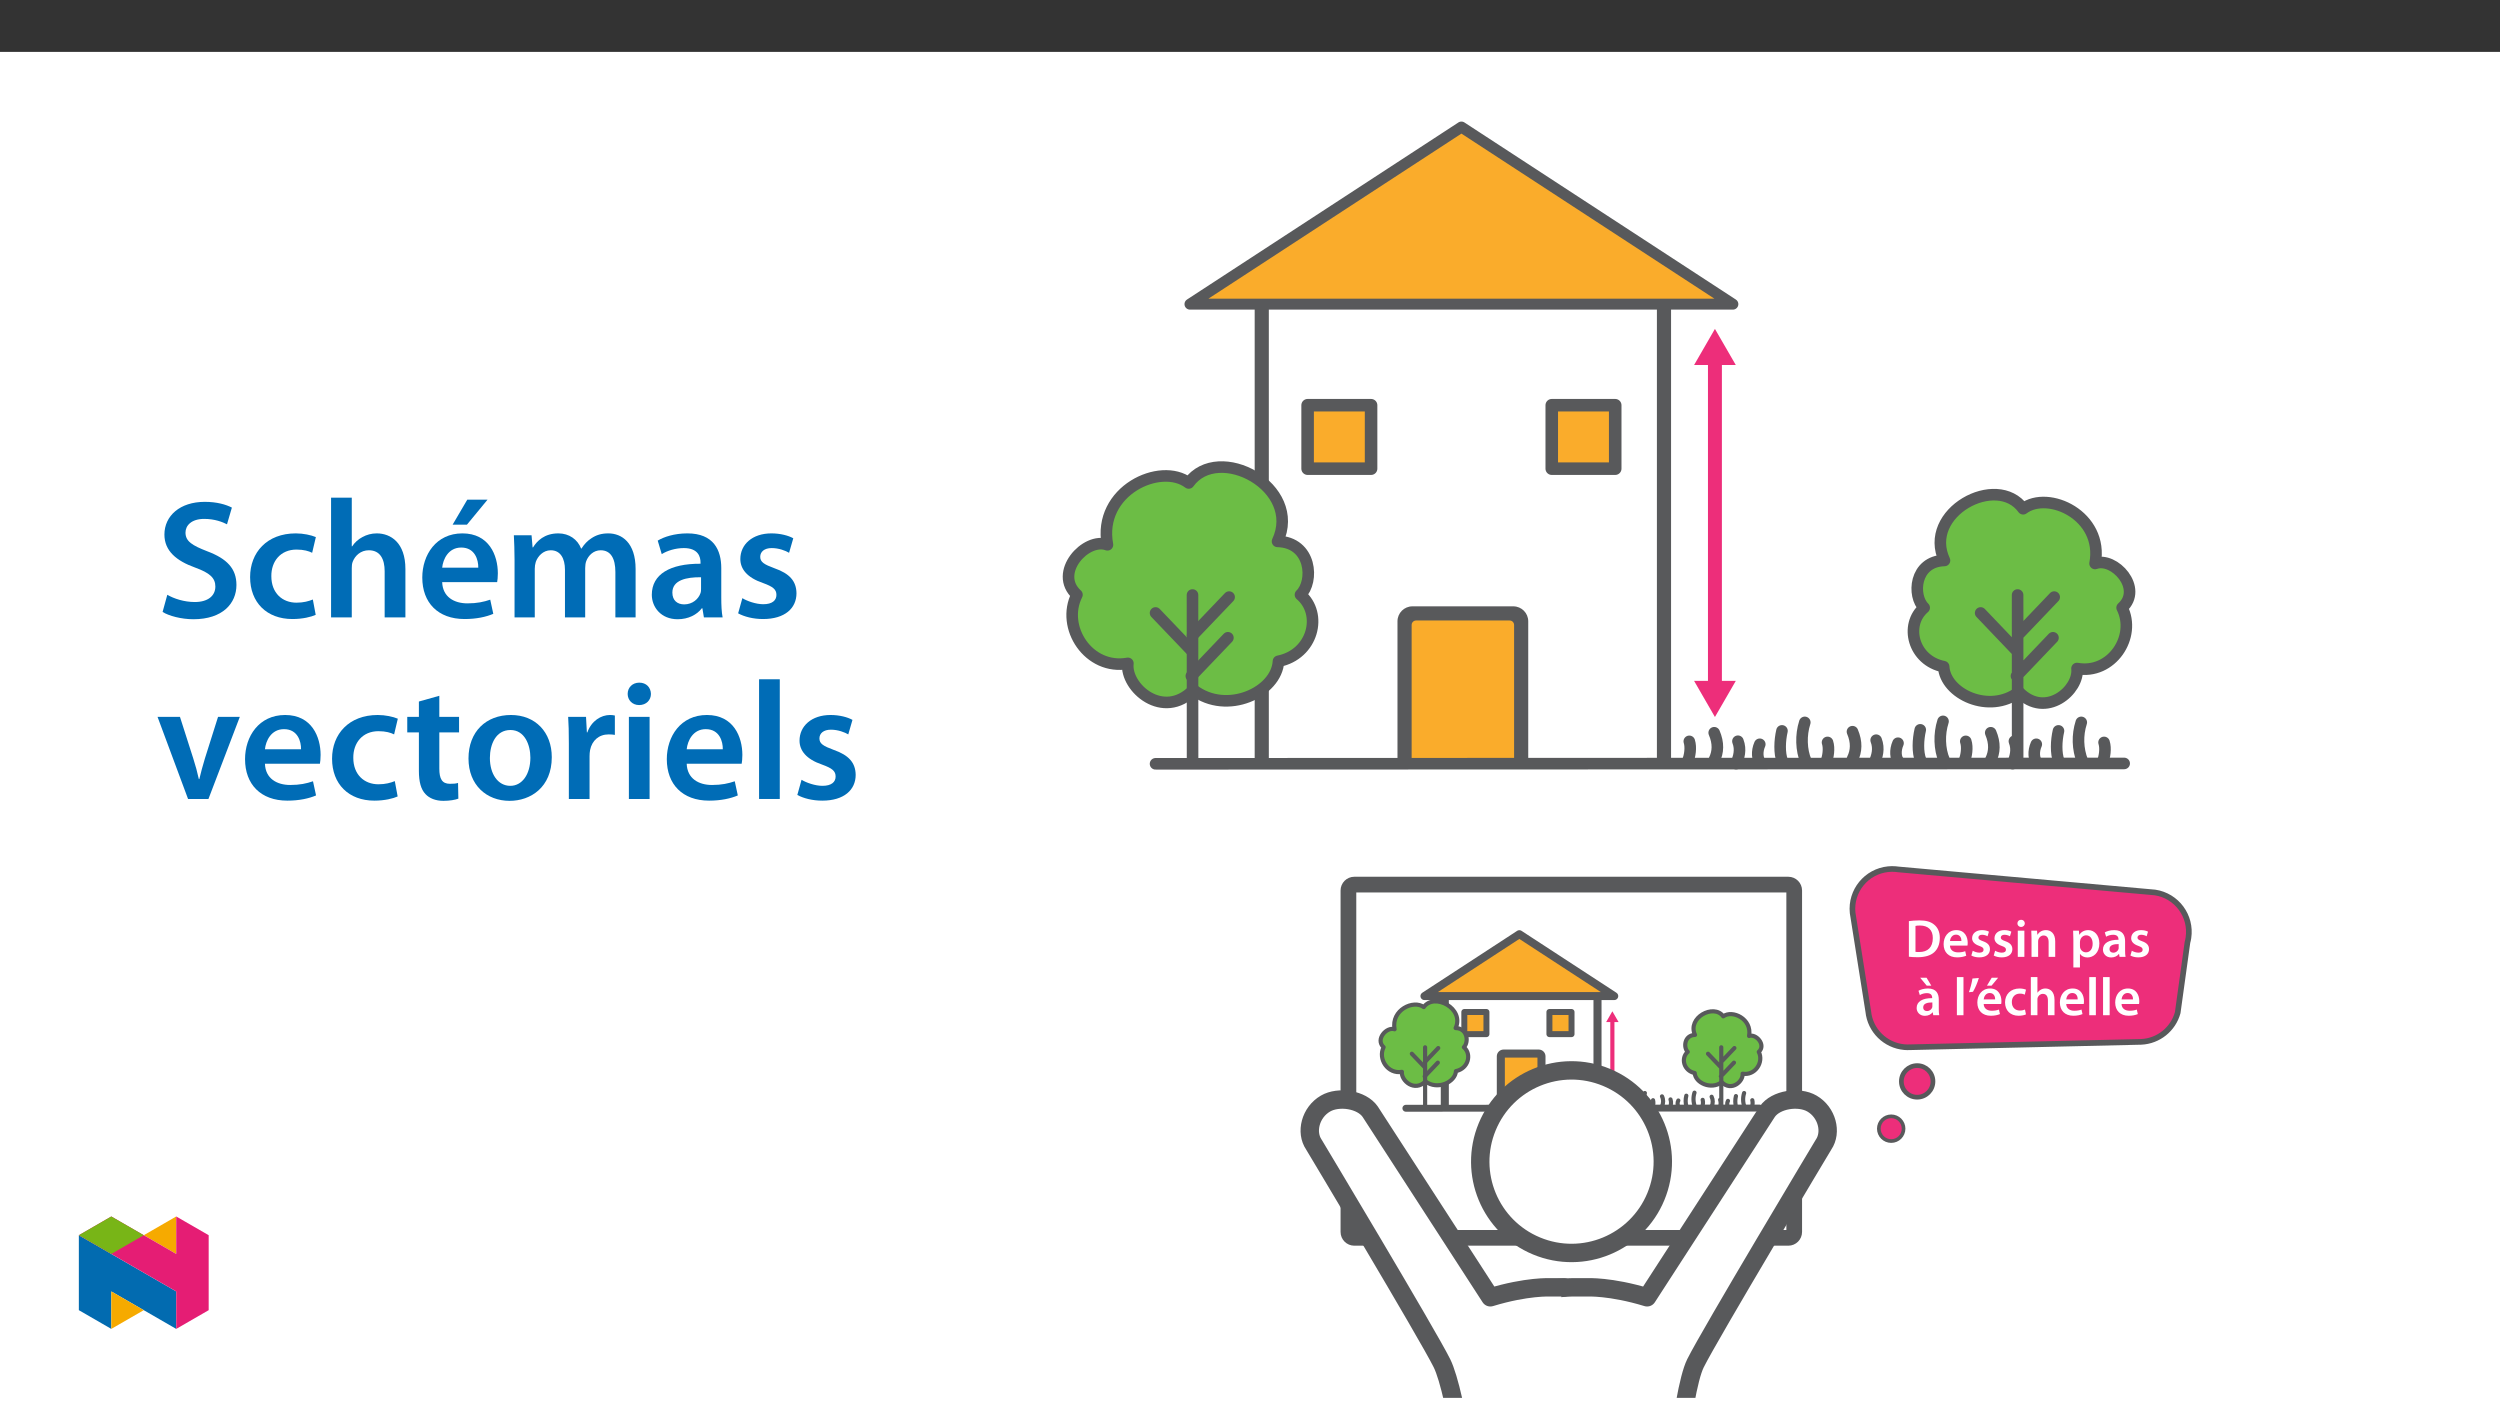 ﻿<?xml version="1.0" encoding="utf-8"?>
<svg xmlns="http://www.w3.org/2000/svg" xmlns:xlink="http://www.w3.org/1999/xlink" viewBox="0 0 960 540" version="1.1">
  <rect x="0" y="0" width="960" height="540" fill="#333333" stroke="none"/>
  <defs>
    <g>
      <symbol overflow="visible" id="glyph0-0">
        <path style="stroke:none;" d="M 0 0 L 10.312 0 L 10.312 -14.438 L 0 -14.438 Z M 5.156 -8.141 L 1.656 -13.406 L 8.641 -13.406 Z M 5.781 -7.219 L 9.281 -12.484 L 9.281 -1.953 Z M 1.656 -1.031 L 5.156 -6.297 L 8.641 -1.031 Z M 1.031 -12.484 L 4.516 -7.219 L 1.031 -1.953 Z M 1.031 -12.484 " />
      </symbol>
      <symbol overflow="visible" id="glyph0-1">
        <path style="stroke:none;" d="M 1.469 -0.047 C 2.312 0.062 3.422 0.141 4.891 0.141 C 7.594 0.141 9.797 -0.5 11.172 -1.75 C 12.5 -2.953 13.344 -4.781 13.344 -7.281 C 13.344 -9.625 12.516 -11.297 11.156 -12.391 C 9.875 -13.469 8.109 -14 5.5 -14 C 4 -14 2.594 -13.875 1.469 -13.719 Z M 4 -11.875 C 4.375 -11.969 4.922 -12.031 5.734 -12.031 C 8.906 -12.031 10.688 -10.25 10.656 -7.203 C 10.656 -3.672 8.703 -1.828 5.406 -1.859 C 4.891 -1.859 4.359 -1.859 4 -1.922 Z M 4 -11.875 " />
      </symbol>
      <symbol overflow="visible" id="glyph0-2">
        <path style="stroke:none;" d="M 9.875 -4.312 C 9.922 -4.531 9.969 -4.906 9.969 -5.391 C 9.969 -7.594 8.891 -10.266 5.625 -10.266 C 2.406 -10.266 0.719 -7.656 0.719 -4.875 C 0.719 -1.797 2.641 0.203 5.906 0.203 C 7.344 0.203 8.531 -0.062 9.406 -0.438 L 9.016 -2.172 C 8.25 -1.891 7.422 -1.719 6.25 -1.719 C 4.625 -1.719 3.219 -2.5 3.156 -4.312 Z M 3.156 -6.078 C 3.266 -7.109 3.922 -8.531 5.484 -8.531 C 7.172 -8.531 7.594 -7.016 7.562 -6.078 Z M 3.156 -6.078 " />
      </symbol>
      <symbol overflow="visible" id="glyph0-3">
        <path style="stroke:none;" d="M 0.75 -0.5 C 1.484 -0.078 2.578 0.203 3.797 0.203 C 6.453 0.203 7.875 -1.109 7.875 -2.953 C 7.859 -4.438 7.031 -5.359 5.203 -6 C 3.922 -6.469 3.438 -6.766 3.438 -7.406 C 3.438 -8.016 3.938 -8.484 4.844 -8.484 C 5.734 -8.484 6.562 -8.141 6.953 -7.906 L 7.484 -9.672 C 6.891 -10 5.922 -10.266 4.812 -10.266 C 2.469 -10.266 1.016 -8.906 1.016 -7.141 C 1.016 -5.938 1.812 -4.875 3.781 -4.203 C 5.016 -3.75 5.422 -3.422 5.422 -2.75 C 5.422 -2.078 4.922 -1.609 3.812 -1.609 C 2.906 -1.609 1.812 -2 1.266 -2.344 L 0.719 -0.5 Z M 0.75 -0.5 " />
      </symbol>
      <symbol overflow="visible" id="glyph0-4">
        <path style="stroke:none;" d="M 3.891 0 L 3.891 -10.047 L 1.359 -10.047 L 1.359 0 Z M 2.641 -14.234 C 1.797 -14.234 1.219 -13.641 1.219 -12.844 C 1.219 -12.109 1.781 -11.484 2.625 -11.484 C 3.5 -11.484 4.062 -12.109 4.062 -12.844 C 4.047 -13.641 3.5 -14.234 2.641 -14.234 Z M 2.641 -14.234 " />
      </symbol>
      <symbol overflow="visible" id="glyph0-5">
        <path style="stroke:none;" d="M 1.359 0 L 3.891 0 L 3.891 -5.922 C 3.891 -6.203 3.938 -6.516 4.016 -6.719 C 4.297 -7.484 4.984 -8.203 6 -8.203 C 7.391 -8.203 7.922 -7.109 7.922 -5.672 L 7.922 0 L 10.453 0 L 10.453 -5.953 C 10.453 -9.141 8.641 -10.266 6.891 -10.266 C 5.219 -10.266 4.125 -9.328 3.672 -8.531 L 3.594 -8.531 L 3.469 -10.047 L 1.266 -10.047 C 1.312 -9.172 1.359 -8.203 1.359 -7.047 Z M 1.359 0 " />
      </symbol>
      <symbol overflow="visible" id="glyph0-6">
        <path style="stroke:none;" d="M 1.359 4.078 L 3.891 4.078 L 3.891 -1.109 L 3.938 -1.109 C 4.453 -0.312 5.5 0.234 6.766 0.234 C 9.047 0.234 11.344 -1.531 11.344 -5.156 C 11.344 -8.297 9.422 -10.266 7.109 -10.266 C 5.594 -10.266 4.406 -9.625 3.672 -8.5 L 3.609 -8.5 L 3.484 -10.047 L 1.266 -10.047 C 1.312 -9.094 1.359 -8.016 1.359 -6.703 Z M 3.891 -5.75 C 3.891 -5.953 3.938 -6.188 3.984 -6.391 C 4.25 -7.5 5.219 -8.266 6.266 -8.266 C 7.906 -8.266 8.766 -6.828 8.766 -5.047 C 8.766 -3.078 7.812 -1.734 6.203 -1.734 C 5.109 -1.734 4.234 -2.469 3.953 -3.5 C 3.922 -3.734 3.891 -3.953 3.891 -4.203 Z M 3.891 -5.75 " />
      </symbol>
      <symbol overflow="visible" id="glyph0-7">
        <path style="stroke:none;" d="M 9.156 -6.016 C 9.156 -8.234 8.234 -10.266 5.016 -10.266 C 3.422 -10.266 2.125 -9.844 1.359 -9.391 L 1.875 -7.734 C 2.562 -8.172 3.594 -8.484 4.578 -8.484 C 6.359 -8.484 6.625 -7.391 6.625 -6.719 L 6.625 -6.562 C 2.906 -6.578 0.656 -5.281 0.656 -2.766 C 0.656 -1.234 1.797 0.234 3.812 0.234 C 5.141 0.234 6.188 -0.328 6.766 -1.109 L 6.844 -1.109 L 7.031 0 L 9.328 0 C 9.203 -0.625 9.156 -1.5 9.156 -2.406 Z M 6.688 -3.531 C 6.688 -3.344 6.688 -3.156 6.625 -2.969 C 6.375 -2.25 5.656 -1.594 4.625 -1.594 C 3.812 -1.594 3.172 -2.047 3.172 -3.031 C 3.172 -4.562 4.891 -4.922 6.688 -4.906 Z M 6.688 -3.531 " />
      </symbol>
      <symbol overflow="visible" id="glyph0-8">
        <path style="stroke:none;" d="M 9.156 -6.016 C 9.156 -8.234 8.234 -10.266 5.016 -10.266 C 3.422 -10.266 2.125 -9.844 1.359 -9.391 L 1.875 -7.734 C 2.562 -8.172 3.594 -8.484 4.578 -8.484 C 6.359 -8.484 6.625 -7.391 6.625 -6.719 L 6.625 -6.562 C 2.906 -6.578 0.656 -5.281 0.656 -2.766 C 0.656 -1.234 1.797 0.234 3.812 0.234 C 5.141 0.234 6.188 -0.328 6.766 -1.109 L 6.844 -1.109 L 7.031 0 L 9.328 0 C 9.203 -0.625 9.156 -1.5 9.156 -2.406 Z M 6.688 -3.531 C 6.688 -3.344 6.688 -3.156 6.625 -2.969 C 6.375 -2.25 5.656 -1.594 4.625 -1.594 C 3.812 -1.594 3.172 -2.047 3.172 -3.031 C 3.172 -4.562 4.891 -4.922 6.688 -4.906 Z M 2.016 -14.391 L 4.531 -11.344 L 6.297 -11.344 L 4.469 -14.391 L 2 -14.391 Z M 2.016 -14.391 " />
      </symbol>
      <symbol overflow="visible" id="glyph0-9">
        <path style="stroke:none;" d="M 1.359 0 L 3.891 0 L 3.891 -14.641 L 1.359 -14.641 Z M 1.359 0 " />
      </symbol>
      <symbol overflow="visible" id="glyph0-10">
        <path style="stroke:none;" d="M 1.938 -14.094 C 1.688 -12.422 1.141 -10.375 0.578 -8.828 L 2.141 -9 C 2.922 -10.297 3.844 -12.391 4.391 -14.297 Z M 1.938 -14.094 " />
      </symbol>
      <symbol overflow="visible" id="glyph0-11">
        <path style="stroke:none;" d="M 9.875 -4.312 C 9.922 -4.531 9.969 -4.906 9.969 -5.391 C 9.969 -7.594 8.891 -10.266 5.625 -10.266 C 2.406 -10.266 0.719 -7.656 0.719 -4.875 C 0.719 -1.797 2.641 0.203 5.906 0.203 C 7.344 0.203 8.531 -0.062 9.406 -0.438 L 9.016 -2.172 C 8.25 -1.891 7.422 -1.719 6.25 -1.719 C 4.625 -1.719 3.219 -2.5 3.156 -4.312 Z M 3.156 -6.078 C 3.266 -7.109 3.922 -8.531 5.484 -8.531 C 7.172 -8.531 7.594 -7.016 7.562 -6.078 Z M 6.234 -14.391 L 4.406 -11.344 L 6.172 -11.344 L 8.703 -14.391 Z M 6.234 -14.391 " />
      </symbol>
      <symbol overflow="visible" id="glyph0-12">
        <path style="stroke:none;" d="M 8.391 -2.188 C 7.906 -1.984 7.266 -1.797 6.391 -1.797 C 4.656 -1.797 3.328 -2.969 3.328 -5.031 C 3.297 -6.875 4.453 -8.297 6.391 -8.297 C 7.297 -8.297 7.906 -8.109 8.297 -7.906 L 8.766 -9.812 C 8.188 -10.062 7.234 -10.266 6.312 -10.266 C 2.781 -10.266 0.719 -7.938 0.719 -4.922 C 0.719 -1.812 2.766 0.203 5.906 0.203 C 7.156 0.203 8.203 -0.062 8.75 -0.312 L 8.375 -2.188 Z M 8.391 -2.188 " />
      </symbol>
      <symbol overflow="visible" id="glyph0-13">
        <path style="stroke:none;" d="M 1.359 0 L 3.891 0 L 3.891 -6.016 C 3.891 -6.297 3.922 -6.562 4 -6.781 C 4.297 -7.547 4.984 -8.203 5.984 -8.203 C 7.391 -8.203 7.922 -7.094 7.922 -5.656 L 7.922 0 L 10.453 0 L 10.453 -5.922 C 10.453 -9.141 8.656 -10.266 6.953 -10.266 C 6.312 -10.266 5.719 -10.109 5.203 -9.812 C 4.688 -9.547 4.25 -9.156 3.938 -8.688 L 3.891 -8.688 L 3.891 -14.641 L 1.359 -14.641 Z M 1.359 0 " />
      </symbol>
      <symbol overflow="visible" id="glyph1-0">
        <path style="stroke:none;" d="M 0 0 L 32.375 0 L 32.375 -45.328 L 0 -45.328 Z M 16.188 -25.578 L 5.188 -42.094 L 27.188 -42.094 Z M 18.125 -22.656 L 29.141 -39.172 L 29.141 -6.156 Z M 5.188 -3.234 L 16.188 -19.75 L 27.188 -3.234 Z M 3.234 -39.172 L 14.25 -22.656 L 3.234 -6.156 Z M 3.234 -39.172 " />
      </symbol>
      <symbol overflow="visible" id="glyph1-1">
        <path style="stroke:none;" d="M 2.656 -2.078 C 5.047 -0.578 9.844 0.719 14.5 0.719 C 25.703 0.719 31.016 -5.375 31.016 -12.438 C 31.016 -18.719 27.391 -22.531 19.812 -25.375 C 13.984 -27.641 11.453 -29.203 11.453 -32.562 C 11.453 -35.156 13.594 -37.812 18.641 -37.812 C 22.734 -37.812 25.766 -36.578 27.391 -35.734 L 29.266 -42.156 C 27 -43.312 23.562 -44.359 18.844 -44.359 C 9.328 -44.359 3.359 -38.984 3.359 -31.797 C 3.359 -25.516 7.969 -21.688 15.219 -19.094 C 20.719 -17.094 22.922 -15.156 22.922 -11.844 C 22.922 -8.281 20.078 -5.891 15.016 -5.891 C 10.938 -5.891 7 -7.188 4.469 -8.672 Z M 2.656 -2.078 " />
      </symbol>
      <symbol overflow="visible" id="glyph1-2">
        <path style="stroke:none;" d="M 26.359 -6.859 C 24.797 -6.219 22.797 -5.641 20.078 -5.641 C 14.641 -5.641 10.422 -9.328 10.422 -15.797 C 10.359 -21.562 13.984 -26.031 20.078 -26.031 C 22.922 -26.031 24.797 -25.453 26.094 -24.797 L 27.516 -30.828 C 25.703 -31.594 22.734 -32.25 19.812 -32.25 C 8.734 -32.25 2.266 -24.922 2.266 -15.469 C 2.266 -5.703 8.672 0.641 18.516 0.641 C 22.469 0.641 25.766 -0.188 27.453 -0.969 Z M 26.359 -6.859 " />
      </symbol>
      <symbol overflow="visible" id="glyph1-3">
        <path style="stroke:none;" d="M 4.281 0 L 12.234 0 L 12.234 -18.906 C 12.234 -19.75 12.297 -20.594 12.562 -21.297 C 13.469 -23.703 15.672 -25.766 18.781 -25.766 C 23.188 -25.766 24.859 -22.281 24.859 -17.734 L 24.859 0 L 32.828 0 L 32.828 -18.578 C 32.828 -28.688 27.188 -32.25 21.828 -32.25 C 19.812 -32.25 17.938 -31.734 16.312 -30.828 C 14.703 -29.984 13.344 -28.75 12.375 -27.266 L 12.234 -27.266 L 12.234 -45.969 L 4.281 -45.969 Z M 4.281 0 " />
      </symbol>
      <symbol overflow="visible" id="glyph1-4">
        <path style="stroke:none;" d="M 31.016 -13.531 C 31.141 -14.25 31.281 -15.406 31.281 -16.906 C 31.281 -23.828 27.906 -32.25 17.672 -32.25 C 7.578 -32.25 2.266 -24.016 2.266 -15.281 C 2.266 -5.641 8.281 0.641 18.516 0.641 C 23.047 0.641 26.812 -0.188 29.531 -1.359 L 28.359 -6.797 C 25.906 -5.953 23.312 -5.375 19.625 -5.375 C 14.5 -5.375 10.094 -7.828 9.906 -13.531 Z M 9.906 -19.094 C 10.234 -22.344 12.297 -26.812 17.219 -26.812 C 22.531 -26.812 23.828 -22.016 23.766 -19.094 Z M 19.547 -45.203 L 13.922 -35.609 L 19.422 -35.609 L 27.328 -45.203 Z M 19.547 -45.203 " />
      </symbol>
      <symbol overflow="visible" id="glyph1-5">
        <path style="stroke:none;" d="M 4.281 0 L 12.047 0 L 12.047 -18.641 C 12.047 -19.547 12.172 -20.469 12.438 -21.297 C 13.203 -23.438 15.219 -25.766 18.188 -25.766 C 21.891 -25.766 23.641 -22.656 23.641 -18.266 L 23.641 0 L 31.406 0 L 31.406 -18.906 C 31.406 -19.812 31.531 -20.844 31.797 -21.562 C 32.641 -23.828 34.641 -25.766 37.359 -25.766 C 41.188 -25.766 43 -22.656 43 -17.422 L 43 0 L 50.766 0 L 50.766 -18.578 C 50.766 -28.688 45.453 -32.25 40.281 -32.25 C 37.625 -32.25 35.609 -31.594 33.797 -30.375 C 32.375 -29.469 31.078 -28.172 29.984 -26.422 L 29.844 -26.422 C 28.484 -29.922 25.25 -32.25 21.109 -32.25 C 15.734 -32.25 12.891 -29.328 11.391 -26.875 L 11.203 -26.875 L 10.812 -31.531 L 4.016 -31.531 C 4.141 -28.812 4.281 -25.766 4.281 -22.141 Z M 4.281 0 " />
      </symbol>
      <symbol overflow="visible" id="glyph1-6">
        <path style="stroke:none;" d="M 28.75 -18.906 C 28.75 -25.828 25.828 -32.25 15.734 -32.25 C 10.75 -32.25 6.672 -30.891 4.344 -29.469 L 5.891 -24.281 C 8.031 -25.641 11.266 -26.609 14.375 -26.609 C 19.938 -26.609 20.781 -23.188 20.781 -21.109 L 20.781 -20.594 C 9.125 -20.656 2.078 -16.578 2.078 -8.672 C 2.078 -3.891 5.641 0.719 11.984 0.719 C 16.125 0.719 19.422 -1.031 21.297 -3.5 L 21.5 -3.5 L 22.078 0 L 29.266 0 C 28.875 -1.938 28.75 -4.734 28.75 -7.578 Z M 20.984 -11.078 C 20.984 -10.484 20.984 -9.906 20.781 -9.328 C 20 -7.062 17.734 -4.984 14.5 -4.984 C 11.984 -4.984 9.969 -6.406 9.969 -9.516 C 9.969 -14.312 15.344 -15.469 20.984 -15.406 Z M 20.984 -11.078 " />
      </symbol>
      <symbol overflow="visible" id="glyph1-7">
        <path style="stroke:none;" d="M 2.328 -1.547 C 4.656 -0.266 8.094 0.641 11.906 0.641 C 20.266 0.641 24.734 -3.5 24.734 -9.266 C 24.672 -13.922 22.078 -16.828 16.312 -18.844 C 12.297 -20.328 10.812 -21.234 10.812 -23.25 C 10.812 -25.188 12.375 -26.609 15.219 -26.609 C 18 -26.609 20.594 -25.578 21.891 -24.797 L 23.5 -30.375 C 21.625 -31.406 18.578 -32.25 15.094 -32.25 C 7.766 -32.25 3.172 -27.969 3.172 -22.406 C 3.172 -18.641 5.703 -15.281 11.844 -13.203 C 15.734 -11.781 17.031 -10.75 17.031 -8.609 C 17.031 -6.547 15.469 -5.047 11.984 -5.047 C 9.125 -5.047 5.703 -6.281 3.953 -7.375 Z M 2.328 -1.547 " />
      </symbol>
      <symbol overflow="visible" id="glyph1-8">
        <path style="stroke:none;" d="M 0.719 -31.531 L 12.438 0 L 20.266 0 L 32.312 -31.531 L 23.953 -31.531 L 18.906 -15.547 C 18.062 -12.688 17.359 -10.234 16.766 -7.641 L 16.578 -7.641 C 16 -10.234 15.344 -12.75 14.438 -15.547 L 9.328 -31.531 Z M 0.719 -31.531 " />
      </symbol>
      <symbol overflow="visible" id="glyph1-9">
        <path style="stroke:none;" d="M 31.016 -13.531 C 31.141 -14.25 31.281 -15.406 31.281 -16.906 C 31.281 -23.828 27.906 -32.25 17.672 -32.25 C 7.578 -32.25 2.266 -24.016 2.266 -15.281 C 2.266 -5.641 8.281 0.641 18.516 0.641 C 23.047 0.641 26.812 -0.188 29.531 -1.359 L 28.359 -6.797 C 25.906 -5.953 23.312 -5.375 19.625 -5.375 C 14.5 -5.375 10.094 -7.828 9.906 -13.531 Z M 9.906 -19.094 C 10.234 -22.344 12.297 -26.812 17.219 -26.812 C 22.531 -26.812 23.828 -22.016 23.766 -19.094 Z M 9.906 -19.094 " />
      </symbol>
      <symbol overflow="visible" id="glyph1-10">
        <path style="stroke:none;" d="M 5.562 -37.422 L 5.562 -31.531 L 1.094 -31.531 L 1.094 -25.578 L 5.562 -25.578 L 5.562 -10.75 C 5.562 -6.609 6.344 -3.688 8.094 -1.875 C 9.578 -0.266 11.984 0.719 14.953 0.719 C 17.422 0.719 19.547 0.328 20.719 -0.125 L 20.594 -6.156 C 19.688 -5.891 18.906 -5.828 17.484 -5.828 C 14.438 -5.828 13.406 -7.766 13.406 -11.656 L 13.406 -25.578 L 20.984 -25.578 L 20.984 -31.531 L 13.406 -31.531 L 13.406 -39.625 Z M 5.562 -37.422 " />
      </symbol>
      <symbol overflow="visible" id="glyph1-11">
        <path style="stroke:none;" d="M 18.578 -32.25 C 9.062 -32.25 2.266 -25.906 2.266 -15.547 C 2.266 -5.375 9.188 0.719 18.062 0.719 C 26.094 0.719 34.25 -4.469 34.25 -16.062 C 34.25 -25.641 27.969 -32.25 18.578 -32.25 Z M 18.391 -26.484 C 23.828 -26.484 26.031 -20.781 26.031 -15.859 C 26.031 -9.453 22.859 -5.047 18.328 -5.047 C 13.531 -5.047 10.484 -9.641 10.484 -15.734 C 10.484 -20.984 12.75 -26.484 18.391 -26.484 Z M 18.391 -26.484 " />
      </symbol>
      <symbol overflow="visible" id="glyph1-12">
        <path style="stroke:none;" d="M 4.281 0 L 12.234 0 L 12.234 -16.375 C 12.234 -17.219 12.297 -18.062 12.438 -18.781 C 13.141 -22.406 15.797 -24.797 19.547 -24.797 C 20.531 -24.797 21.234 -24.734 21.953 -24.609 L 21.953 -32.047 C 21.297 -32.188 20.844 -32.25 20.078 -32.25 C 16.641 -32.25 12.953 -29.984 11.391 -25.578 L 11.203 -25.578 L 10.875 -31.531 L 4.016 -31.531 C 4.203 -28.75 4.281 -25.641 4.281 -21.375 Z M 4.281 0 " />
      </symbol>
      <symbol overflow="visible" id="glyph1-13">
        <path style="stroke:none;" d="M 12.234 0 L 12.234 -31.531 L 4.281 -31.531 L 4.281 0 Z M 8.281 -44.672 C 5.641 -44.672 3.812 -42.797 3.812 -40.344 C 3.812 -38.016 5.562 -36.062 8.219 -36.062 C 11 -36.062 12.75 -38.016 12.75 -40.344 C 12.688 -42.797 11 -44.672 8.281 -44.672 Z M 8.281 -44.672 " />
      </symbol>
      <symbol overflow="visible" id="glyph1-14">
        <path style="stroke:none;" d="M 4.281 0 L 12.234 0 L 12.234 -45.969 L 4.281 -45.969 Z M 4.281 0 " />
      </symbol>
    </g>
    <clipPath id="clip1">
      <path d="M 553 422 L 702 422 L 702 536.773 L 553 536.773 Z M 553 422 " />
    </clipPath>
    <clipPath id="clip2">
      <path d="M 549 418 L 706 418 L 706 536.773 L 549 536.773 Z M 549 418 " />
    </clipPath>
    <clipPath id="clip3">
      <path d="M 502 422 L 601 422 L 601 536.773 L 502 536.773 Z M 502 422 " />
    </clipPath>
    <clipPath id="clip4">
      <path d="M 499 418 L 605 418 L 605 536.773 L 499 536.773 Z M 499 418 " />
    </clipPath>
    <clipPath id="clip5">
      <path d="M 680 302 L 843.996 302 L 843.996 433 L 680 433 Z M 680 302 " />
    </clipPath>
    <clipPath id="clip6">
      <path d="M 30.277 474 L 68 474 L 68 510.301 L 30.277 510.301 Z M 30.277 474 " />
    </clipPath>
    <clipPath id="clip7">
      <path d="M 42 495 L 56 495 L 56 510.301 L 42 510.301 Z M 42 495 " />
    </clipPath>
    <clipPath id="clip8">
      <path d="M 55 467.125 L 68 467.125 L 68 482 L 55 482 Z M 55 467.125 " />
    </clipPath>
    <clipPath id="clip9">
      <path d="M 30.277 467.125 L 80.133 467.125 L 80.133 510.301 L 30.277 510.301 Z M 30.277 467.125 " />
    </clipPath>
    <clipPath id="clip10">
      <path d="M 30.277 467.125 L 56 467.125 L 56 482 L 30.277 482 Z M 30.277 467.125 " />
    </clipPath>
  </defs>
  <g id="surface1">
    <path style=" stroke:none;fill-rule:nonzero;fill:rgb(100%,100%,100%);fill-opacity:1;" d="M 0 559.926 L 960 559.926 L 960 19.926 L 0 19.926 Z M 0 559.926 " />
    <path style=" stroke:none;fill-rule:nonzero;fill:rgb(98%,67.499%,16.899%);fill-opacity:1;" d="M 540.156 235.367 L 578.898 235.367 C 581.355 235.367 583.348 237.359 583.348 239.812 L 583.348 292.375 L 540.156 292.375 Z M 540.156 235.367 " />
    <path style=" stroke:none;fill-rule:nonzero;fill:rgb(34.499%,34.9%,35.699%);fill-opacity:1;" d="M 641.688 292.832 L 641.688 111.422 L 636.25 111.422 L 636.25 292.508 C 636.25 292.617 636.219 297.285 636.219 292.508 Z M 641.688 292.832 " />
    <path style=" stroke:none;fill-rule:nonzero;fill:rgb(34.499%,34.9%,35.699%);fill-opacity:1;" d="M 542.105 294.613 C 542.082 294.508 542.07 294.398 542.07 294.289 L 542.07 239.984 C 542.07 239.035 542.84 238.266 543.793 238.266 L 579.688 238.266 C 580.637 238.266 581.41 239.035 581.41 239.984 L 581.41 294.289 C 581.41 294.402 581.395 287.621 581.375 294.613 L 586.875 294.613 C 586.855 287.621 586.844 294.402 586.844 294.289 L 586.844 238.57 C 586.84 235.402 584.277 232.836 581.109 232.832 L 542.371 232.832 C 539.203 232.836 536.637 235.402 536.633 238.57 L 536.633 294.289 C 536.633 294.398 536.621 294.508 536.602 294.613 Z M 542.105 294.613 " />
    <path style=" stroke:none;fill-rule:nonzero;fill:rgb(34.499%,34.9%,35.699%);fill-opacity:1;" d="M 487.266 292.344 C 487.242 292.238 487.23 292.457 487.23 292.344 L 487.23 111.422 L 483.082 111.422 C 482.652 111.434 482.223 111.445 481.797 111.453 L 481.797 292.668 Z M 487.266 292.344 " />
    <path style="fill-rule:nonzero;fill:rgb(98%,67.499%,16.899%);fill-opacity:1;stroke-width:6.298;stroke-linecap:round;stroke-linejoin:round;stroke:rgb(34.499%,34.9%,35.699%);stroke-opacity:1;stroke-miterlimit:4;" d="M 254.13 498.257 L 285.983 498.257 L 285.983 466.409 L 254.13 466.409 Z M 254.13 498.257 " transform="matrix(0.765,0,0,-0.765,401.465,536.772)" />
    <path style="fill-rule:nonzero;fill:rgb(98%,67.499%,16.899%);fill-opacity:1;stroke-width:6.298;stroke-linecap:round;stroke-linejoin:round;stroke:rgb(34.499%,34.9%,35.699%);stroke-opacity:1;stroke-miterlimit:4;" d="M 131.581 498.257 L 163.434 498.257 L 163.434 466.409 L 131.581 466.409 Z M 131.581 498.257 " transform="matrix(0.765,0,0,-0.765,401.465,536.772)" />
    <path style=" stroke:none;fill-rule:nonzero;fill:rgb(42.4%,74.1%,27.1%);fill-opacity:1;" d="M 738.883 233.363 C 731.16 239.965 734.641 253.656 746.363 256 C 746.953 266.488 763.906 274.402 775.258 265.746 C 785.578 276.266 798.527 264.93 797.574 256.711 C 810.859 259.113 820.512 244.484 814.891 233.363 C 823.098 225.945 811.84 213.645 804.512 216.379 C 807.941 197.992 786.469 188.094 776.891 195.359 C 766.777 181.383 738.055 196.844 746.68 215.219 C 735.031 215.52 734.199 228.875 738.883 233.363 " />
    <path style="fill:none;stroke-width:5.81;stroke-linecap:round;stroke-linejoin:round;stroke:rgb(34.499%,34.9%,35.699%);stroke-opacity:1;stroke-miterlimit:4;" d="M -0 0.001 C -10.095 -8.628 -5.546 -26.526 9.778 -29.589 C 10.549 -43.3 32.71 -53.645 47.549 -42.329 C 61.039 -56.08 77.966 -41.262 76.72 -30.519 C 94.087 -33.659 106.704 -14.536 99.356 0.001 C 110.084 9.698 95.368 25.777 85.789 22.203 C 90.272 46.238 62.203 59.177 49.683 49.679 C 36.463 67.949 -1.083 47.739 10.192 23.719 C -5.035 23.326 -6.123 5.868 -0 0.001 Z M -0 0.001 " transform="matrix(0.765,0,0,-0.765,738.883,233.364)" />
    <path style="fill:none;stroke-width:5.81;stroke-linecap:round;stroke-linejoin:round;stroke:rgb(34.499%,34.9%,35.699%);stroke-opacity:1;stroke-miterlimit:4;" d="M 0 0.001 L -18.331 -19.198 M 0.613 20.426 L -17.718 1.227 M -36.305 12.46 L -17.979 -6.734 M -17.759 21.473 L -17.739 -60.819 " transform="matrix(0.765,0,0,-0.765,788.344,244.907)" />
    <path style="fill:none;stroke-width:5.81;stroke-linecap:round;stroke-linejoin:round;stroke:rgb(34.499%,34.9%,35.699%);stroke-opacity:1;stroke-miterlimit:4;" d="M 0.001 -0.001 C 0.991 2.277 1.696 6.683 0.716 9.701 " transform="matrix(0.765,0,0,-0.765,648.144,292.101)" />
    <path style="fill:none;stroke-width:5.81;stroke-linecap:round;stroke-linejoin:round;stroke:rgb(34.499%,34.9%,35.699%);stroke-opacity:1;stroke-miterlimit:4;" d="M -0.002 0.002 C 1.994 3.99 2.209 8.514 -0.023 13.727 " transform="matrix(0.765,0,0,-0.765,658.271,291.872)" />
    <path style="fill:none;stroke-width:5.81;stroke-linecap:round;stroke-linejoin:round;stroke:rgb(34.499%,34.9%,35.699%);stroke-opacity:1;stroke-miterlimit:4;" d="M -0.002 -0 C 1.367 3.043 2.567 6.919 0.912 11.239 " transform="matrix(0.765,0,0,-0.765,666.669,293.234)" />
    <path style="fill:none;stroke-width:5.81;stroke-linecap:round;stroke-linejoin:round;stroke:rgb(34.499%,34.9%,35.699%);stroke-opacity:1;stroke-miterlimit:4;" d="M 0 -0 C -1.557 1.68 -1.909 5.586 -0.331 9.181 " transform="matrix(0.765,0,0,-0.765,676.007,292.824)" />
    <path style="fill:none;stroke-width:5.81;stroke-linecap:round;stroke-linejoin:round;stroke:rgb(34.499%,34.9%,35.699%);stroke-opacity:1;stroke-miterlimit:4;" d="M 0.001 0 C -1.576 4.147 -1.321 10.432 -0.198 15.309 " transform="matrix(0.765,0,0,-0.765,684.425,292.371)" />
    <path style="fill:none;stroke-width:5.81;stroke-linecap:round;stroke-linejoin:round;stroke:rgb(34.499%,34.9%,35.699%);stroke-opacity:1;stroke-miterlimit:4;" d="M -0.001 0 C -2.411 5.607 -2.646 13.215 -0.593 19.573 " transform="matrix(0.765,0,0,-0.765,693.493,292.371)" />
    <path style="fill:none;stroke-width:5.81;stroke-linecap:round;stroke-linejoin:round;stroke:rgb(34.499%,34.9%,35.699%);stroke-opacity:1;stroke-miterlimit:4;" d="M 0.002 -0.002 C 0.967 2.291 1.698 6.677 0.692 9.7 " transform="matrix(0.765,0,0,-0.765,701.244,292.507)" />
    <path style="fill:none;stroke-width:5.81;stroke-linecap:round;stroke-linejoin:round;stroke:rgb(34.499%,34.9%,35.699%);stroke-opacity:1;stroke-miterlimit:4;" d="M -0.001 0.001 C 1.996 3.989 2.215 8.493 -0.001 13.727 " transform="matrix(0.765,0,0,-0.765,711.352,291.466)" />
    <path style="fill:none;stroke-width:5.81;stroke-linecap:round;stroke-linejoin:round;stroke:rgb(34.499%,34.9%,35.699%);stroke-opacity:1;stroke-miterlimit:4;" d="M -0.001 -0 C 1.363 3.038 2.568 6.914 0.908 11.234 " transform="matrix(0.765,0,0,-0.765,719.754,292.824)" />
    <path style="fill:none;stroke-width:5.81;stroke-linecap:round;stroke-linejoin:round;stroke:rgb(34.499%,34.9%,35.699%);stroke-opacity:1;stroke-miterlimit:4;" d="M 0.002 -0 C -1.576 1.68 -1.938 5.571 -0.355 9.186 " transform="matrix(0.765,0,0,-0.765,729.108,292.418)" />
    <path style="fill:none;stroke-width:5.81;stroke-linecap:round;stroke-linejoin:round;stroke:rgb(34.499%,34.9%,35.699%);stroke-opacity:1;stroke-miterlimit:4;" d="M 0.002 0 C -1.606 4.152 -1.325 10.432 -0.197 15.314 " transform="matrix(0.765,0,0,-0.765,737.526,291.965)" />
    <path style="fill:none;stroke-width:5.81;stroke-linecap:round;stroke-linejoin:round;stroke:rgb(34.499%,34.9%,35.699%);stroke-opacity:1;stroke-miterlimit:4;" d="M 0.001 0 C -2.409 5.591 -2.649 13.22 -0.596 19.557 " transform="matrix(0.765,0,0,-0.765,746.577,291.965)" />
    <path style="fill:none;stroke-width:5.81;stroke-linecap:round;stroke-linejoin:round;stroke:rgb(34.499%,34.9%,35.699%);stroke-opacity:1;stroke-miterlimit:4;" d="M -0.002 -0.001 C 0.984 2.277 1.698 6.683 0.687 9.701 " transform="matrix(0.765,0,0,-0.765,754.33,292.101)" />
    <path style="fill:none;stroke-width:5.81;stroke-linecap:round;stroke-linejoin:round;stroke:rgb(34.499%,34.9%,35.699%);stroke-opacity:1;stroke-miterlimit:4;" d="M 0 0.002 C 1.992 3.99 2.211 8.514 0 13.727 " transform="matrix(0.765,0,0,-0.765,764.437,291.872)" />
    <path style="fill:none;stroke-width:5.81;stroke-linecap:round;stroke-linejoin:round;stroke:rgb(34.499%,34.9%,35.699%);stroke-opacity:1;stroke-miterlimit:4;" d="M 0 -0 C 1.358 3.043 2.569 6.919 0.904 11.239 " transform="matrix(0.765,0,0,-0.765,772.84,293.234)" />
    <path style="fill:none;stroke-width:5.81;stroke-linecap:round;stroke-linejoin:round;stroke:rgb(34.499%,34.9%,35.699%);stroke-opacity:1;stroke-miterlimit:4;" d="M -0.002 -0 C -1.56 1.68 -1.937 5.586 -0.339 9.181 " transform="matrix(0.765,0,0,-0.765,782.193,292.824)" />
    <path style="fill:none;stroke-width:5.81;stroke-linecap:round;stroke-linejoin:round;stroke:rgb(34.499%,34.9%,35.699%);stroke-opacity:1;stroke-miterlimit:4;" d="M -0.001 0 C -1.579 4.147 -1.319 10.432 -0.195 15.309 " transform="matrix(0.765,0,0,-0.765,790.607,292.371)" />
    <path style="fill:none;stroke-width:5.81;stroke-linecap:round;stroke-linejoin:round;stroke:rgb(34.499%,34.9%,35.699%);stroke-opacity:1;stroke-miterlimit:4;" d="M 0.002 0 C -2.434 6.266 -2.643 13.174 -0.591 19.573 " transform="matrix(0.765,0,0,-0.765,799.659,292.371)" />
    <path style="fill:none;stroke-width:5.81;stroke-linecap:round;stroke-linejoin:round;stroke:rgb(34.499%,34.9%,35.699%);stroke-opacity:1;stroke-miterlimit:4;" d="M -0.001 -0.002 C 0.989 2.291 1.699 6.677 0.714 9.7 " transform="matrix(0.765,0,0,-0.765,807.411,292.507)" />
    <path style=" stroke:none;fill-rule:nonzero;fill:rgb(42.4%,74.1%,27.1%);fill-opacity:1;" d="M 499.379 228.379 C 508.098 235.828 504.172 251.285 490.934 253.93 C 490.27 265.793 471.125 274.719 458.309 264.945 C 446.656 276.82 432.031 264.023 433.105 254.734 C 418.117 257.453 407.203 240.918 413.551 228.379 C 404.289 219.992 417.012 206.121 425.262 209.203 C 421.395 188.441 445.648 177.258 456.469 185.461 C 467.875 169.672 500.32 187.125 490.57 207.887 C 503.715 208.234 504.672 223.301 499.379 228.379 " />
    <path style="fill:none;stroke-width:5.81;stroke-linecap:round;stroke-linejoin:round;stroke:rgb(34.499%,34.9%,35.699%);stroke-opacity:1;stroke-miterlimit:4;" d="M -0 -0.002 C 11.397 -9.739 6.265 -29.944 -11.04 -33.401 C -11.908 -48.909 -36.934 -60.577 -53.687 -47.801 C -68.919 -63.324 -88.036 -46.596 -86.632 -34.453 C -106.225 -38.007 -120.492 -16.393 -112.194 -0.002 C -124.301 10.961 -107.67 29.094 -96.886 25.065 C -101.941 52.204 -70.236 66.823 -56.092 56.1 C -41.182 76.74 1.23 53.925 -11.515 26.786 C 5.668 26.331 6.919 6.636 -0 -0.002 Z M -0 -0.002 " transform="matrix(0.765,0,0,-0.765,499.379,228.378)" />
    <path style="fill:none;stroke-width:5.81;stroke-linecap:round;stroke-linejoin:round;stroke:rgb(34.499%,34.9%,35.699%);stroke-opacity:1;stroke-miterlimit:4;" d="M -0 0.002 L 0.035 -82.29 " transform="matrix(0.765,0,0,-0.765,457.918,228.482)" />
    <path style="fill:none;stroke-width:5.81;stroke-linecap:round;stroke-linejoin:round;stroke:rgb(34.499%,34.9%,35.699%);stroke-opacity:1;stroke-miterlimit:4;" d="M 0.002 0.001 L 18.353 -19.194 " transform="matrix(0.765,0,0,-0.765,443.729,235.376)" />
    <path style="fill:none;stroke-width:5.81;stroke-linecap:round;stroke-linejoin:round;stroke:rgb(34.499%,34.9%,35.699%);stroke-opacity:1;stroke-miterlimit:4;" d="M 0.001 0.002 L -18.35 -19.202 " transform="matrix(0.765,0,0,-0.765,471.983,229.283)" />
    <path style="fill:none;stroke-width:5.81;stroke-linecap:round;stroke-linejoin:round;stroke:rgb(34.499%,34.9%,35.699%);stroke-opacity:1;stroke-miterlimit:4;" d="M -0 0.001 L -18.352 -19.198 " transform="matrix(0.765,0,0,-0.765,471.516,244.907)" />
    <path style="fill-rule:nonzero;fill:rgb(98%,67.499%,16.899%);fill-opacity:1;stroke-width:5.512;stroke-linecap:round;stroke-linejoin:round;stroke:rgb(34.499%,34.9%,35.699%);stroke-opacity:1;stroke-miterlimit:4;" d="M 0.001 -0.002 L 136.25 88.887 L 272.499 -0.002 Z M 0.001 -0.002 " transform="matrix(0.765,0,0,-0.765,456.953,116.788)" />
    <path style=" stroke:none;fill-rule:nonzero;fill:rgb(100%,100%,100%);fill-opacity:1;" d="M 518.91 341.762 L 687.641 341.762 L 687.641 475.082 L 518.91 475.082 Z M 518.91 341.762 " />
    <path style=" stroke:none;fill-rule:nonzero;fill:rgb(98%,67.499%,16.899%);fill-opacity:1;" d="M 577.559 404.094 L 590.688 404.094 L 590.688 425.711 L 577.559 425.711 Z M 577.559 404.094 " />
    <path style=" stroke:none;fill-rule:nonzero;fill:rgb(34.499%,34.9%,35.699%);fill-opacity:1;" d="M 685.961 342.703 L 520.812 342.703 L 520.812 472.312 L 685.961 472.312 Z M 691.992 341.949 L 691.992 473.066 C 691.988 475.98 689.629 478.344 686.715 478.348 L 520.055 478.348 C 517.141 478.344 514.777 475.98 514.777 473.066 L 514.777 341.949 C 514.781 339.035 517.141 336.676 520.055 336.672 L 686.715 336.672 C 689.629 336.676 691.988 339.035 691.992 341.949 " />
    <path style=" stroke:none;fill-rule:nonzero;fill:rgb(34.499%,34.9%,35.699%);fill-opacity:1;" d="M 611.895 383.133 L 614.988 383.133 L 614.988 425.055 L 611.895 425.055 Z M 611.895 383.133 " />
    <path style=" stroke:none;fill-rule:nonzero;fill:rgb(34.499%,34.9%,35.699%);fill-opacity:1;" d="M 553.258 383.133 L 556.352 383.133 L 556.352 425.055 L 553.258 425.055 Z M 553.258 383.133 " />
    <path style=" stroke:none;fill-rule:nonzero;fill:rgb(34.499%,34.9%,35.699%);fill-opacity:1;" d="M 577.867 425.055 L 577.867 406.121 L 590.379 406.121 L 590.379 425.055 L 593.473 425.055 L 593.473 405.625 C 593.473 404.191 592.309 403.027 590.875 403.023 L 577.371 403.023 C 575.938 403.027 574.773 404.191 574.773 405.625 L 574.773 425.055 Z M 577.867 425.055 " />
    <path style="fill-rule:nonzero;fill:rgb(98%,67.499%,16.899%);fill-opacity:1;stroke-width:3;stroke-linecap:round;stroke-linejoin:round;stroke:rgb(34.499%,34.9%,35.699%);stroke-opacity:1;stroke-miterlimit:4;" d="M 252.956 193.677 L 264.057 193.677 L 264.057 182.576 L 252.956 182.576 Z M 252.956 193.677 " transform="matrix(0.765,0,0,-0.765,401.465,536.772)" />
    <path style="fill-rule:nonzero;fill:rgb(98%,67.499%,16.899%);fill-opacity:1;stroke-width:3;stroke-linecap:round;stroke-linejoin:round;stroke:rgb(34.499%,34.9%,35.699%);stroke-opacity:1;stroke-miterlimit:4;" d="M 210.243 193.677 L 221.343 193.677 L 221.343 182.576 L 210.243 182.576 Z M 210.243 193.677 " transform="matrix(0.765,0,0,-0.765,401.465,536.772)" />
    <path style="fill-rule:nonzero;fill:rgb(98%,67.499%,16.899%);fill-opacity:1;stroke-width:4;stroke-linecap:round;stroke-linejoin:round;stroke:rgb(34.499%,34.9%,35.699%);stroke-opacity:1;stroke-miterlimit:4;" d="M 0.002 0.001 L 47.638 31.078 L 95.279 0.001 Z M 0.002 0.001 " transform="matrix(0.765,0,0,-0.765,546.983,382.497)" />
    <path style=" stroke:none;fill-rule:nonzero;fill:rgb(42.4%,74.1%,27.1%);fill-opacity:1;" d="M 648.09 403.918 C 645.316 406.289 646.566 411.203 650.773 412.047 C 650.984 415.809 657.07 418.648 661.145 415.543 C 664.852 419.316 669.496 415.25 669.156 412.301 C 673.926 413.16 677.391 407.91 675.371 403.918 C 678.316 401.258 674.277 396.84 671.645 397.824 C 672.879 391.223 665.168 387.668 661.73 390.277 C 658.102 385.262 647.793 390.809 650.887 397.406 C 646.707 397.516 646.406 402.309 648.09 403.918 " />
    <path style="fill:none;stroke-width:2.086;stroke-linecap:round;stroke-linejoin:round;stroke:rgb(34.499%,34.9%,35.699%);stroke-opacity:1;stroke-miterlimit:4;" d="M 0 0.002 C -3.625 -3.098 -1.991 -9.521 3.508 -10.624 C 3.784 -15.541 11.74 -19.254 17.065 -15.194 C 21.911 -20.127 27.982 -14.811 27.538 -10.956 C 33.773 -12.079 38.302 -5.217 35.662 0.002 C 39.512 3.479 34.232 9.254 30.791 7.968 C 32.404 16.597 22.325 21.244 17.831 17.833 C 13.088 24.389 -0.388 17.138 3.657 8.514 C -1.807 8.371 -2.2 2.106 0 0.002 Z M 0 0.002 " transform="matrix(0.765,0,0,-0.765,648.089,403.919)" />
    <path style="fill:none;stroke-width:2.086;stroke-linecap:round;stroke-linejoin:round;stroke:rgb(34.499%,34.9%,35.699%);stroke-opacity:1;stroke-miterlimit:4;" d="M 0.001 0 L -6.581 -6.893 M 0.221 7.333 L -6.361 0.439 M -13.03 4.473 L -6.453 -2.42 M -6.376 7.705 L -6.366 -21.834 " transform="matrix(0.765,0,0,-0.765,665.843,408.063)" />
    <path style="fill:none;stroke-width:2.086;stroke-linecap:round;stroke-linejoin:round;stroke:rgb(34.499%,34.9%,35.699%);stroke-opacity:1;stroke-miterlimit:4;" d="M 0.002 -0.001 C 0.446 1.107 0.538 2.323 0.257 3.482 " transform="matrix(0.765,0,0,-0.765,615.518,425.003)" />
    <path style="fill:none;stroke-width:2.086;stroke-linecap:round;stroke-linejoin:round;stroke:rgb(92.899%,17.999%,47.8%);stroke-opacity:1;stroke-miterlimit:4;" d="M -0.001 0.001 C -0.052 0.144 -0.108 0.287 -0.169 0.43 L -0.169 38.834 " transform="matrix(0.765,0,0,-0.765,619.278,421.482)" />
    <path style=" stroke:none;fill-rule:nonzero;fill:rgb(92.899%,17.999%,47.8%);fill-opacity:1;" d="M 621.535 420.785 L 619.152 424.922 L 616.762 420.793 Z M 621.535 420.785 " />
    <path style=" stroke:none;fill-rule:nonzero;fill:rgb(92.899%,17.999%,47.8%);fill-opacity:1;" d="M 621.535 392.469 L 619.148 388.34 L 616.762 392.469 Z M 621.535 392.469 " />
    <path style="fill:none;stroke-width:2.086;stroke-linecap:round;stroke-linejoin:round;stroke:rgb(34.499%,34.9%,35.699%);stroke-opacity:1;stroke-miterlimit:4;" d="M 0 -0.001 C 0.664 1.24 0.782 2.701 0.327 4.033 " transform="matrix(0.765,0,0,-0.765,622.168,425.41)" />
    <path style="fill:none;stroke-width:2.086;stroke-linecap:round;stroke-linejoin:round;stroke:rgb(34.499%,34.9%,35.699%);stroke-opacity:1;stroke-miterlimit:4;" d="M -0 0.001 C -0.623 0.997 -0.669 2.253 -0.118 3.294 " transform="matrix(0.765,0,0,-0.765,625.52,425.262)" />
    <path style="fill:none;stroke-width:2.086;stroke-linecap:round;stroke-linejoin:round;stroke:rgb(34.499%,34.9%,35.699%);stroke-opacity:1;stroke-miterlimit:4;" d="M -0.002 -0.002 C -0.508 1.791 -0.533 3.69 -0.069 5.493 " transform="matrix(0.765,0,0,-0.765,628.541,425.1)" />
    <path style="fill:none;stroke-width:2.086;stroke-linecap:round;stroke-linejoin:round;stroke:rgb(34.499%,34.9%,35.699%);stroke-opacity:1;stroke-miterlimit:4;" d="M 0.001 -0.002 C -0.872 2.25 -0.948 4.727 -0.213 7.025 " transform="matrix(0.765,0,0,-0.765,631.796,425.1)" />
    <path style="fill:none;stroke-width:2.086;stroke-linecap:round;stroke-linejoin:round;stroke:rgb(34.499%,34.9%,35.699%);stroke-opacity:1;stroke-miterlimit:4;" d="M -0.001 0.001 C 0.444 1.104 0.53 2.324 0.249 3.483 " transform="matrix(0.765,0,0,-0.765,634.579,425.149)" />
    <path style="fill:none;stroke-width:2.086;stroke-linecap:round;stroke-linejoin:round;stroke:rgb(34.499%,34.9%,35.699%);stroke-opacity:1;stroke-miterlimit:4;" d="M -0 0.003 C 0.761 1.555 0.761 3.373 -0 4.93 " transform="matrix(0.765,0,0,-0.765,638.207,424.775)" />
    <path style="fill:none;stroke-width:2.086;stroke-linecap:round;stroke-linejoin:round;stroke:rgb(34.499%,34.9%,35.699%);stroke-opacity:1;stroke-miterlimit:4;" d="M -0.001 0.001 C 0.663 1.242 0.781 2.702 0.326 4.035 " transform="matrix(0.765,0,0,-0.765,641.223,425.262)" />
    <path style="fill:none;stroke-width:2.086;stroke-linecap:round;stroke-linejoin:round;stroke:rgb(34.499%,34.9%,35.699%);stroke-opacity:1;stroke-miterlimit:4;" d="M 0.002 -0 C -0.631 0.995 -0.682 2.256 -0.126 3.298 " transform="matrix(0.765,0,0,-0.765,644.581,425.117)" />
    <path style="fill:none;stroke-width:2.086;stroke-linecap:round;stroke-linejoin:round;stroke:rgb(34.499%,34.9%,35.699%);stroke-opacity:1;stroke-miterlimit:4;" d="M -0 0.002 C -0.516 1.794 -0.541 3.689 -0.072 5.496 " transform="matrix(0.765,0,0,-0.765,647.602,424.955)" />
    <path style="fill:none;stroke-width:2.086;stroke-linecap:round;stroke-linejoin:round;stroke:rgb(34.499%,34.9%,35.699%);stroke-opacity:1;stroke-miterlimit:4;" d="M 0 0.002 C -0.873 2.249 -0.95 4.725 -0.214 7.023 " transform="matrix(0.765,0,0,-0.765,650.851,424.955)" />
    <path style="fill:none;stroke-width:2.086;stroke-linecap:round;stroke-linejoin:round;stroke:rgb(34.499%,34.9%,35.699%);stroke-opacity:1;stroke-miterlimit:4;" d="M -0.001 -0.001 C 0.449 1.107 0.535 2.323 0.249 3.482 " transform="matrix(0.765,0,0,-0.765,653.633,425.003)" />
    <path style="fill:none;stroke-width:2.086;stroke-linecap:round;stroke-linejoin:round;stroke:rgb(34.499%,34.9%,35.699%);stroke-opacity:1;stroke-miterlimit:4;" d="M -0 -0.001 C 0.755 1.556 0.755 3.374 -0 4.927 " transform="matrix(0.765,0,0,-0.765,657.262,424.921)" />
    <path style="fill:none;stroke-width:2.086;stroke-linecap:round;stroke-linejoin:round;stroke:rgb(34.499%,34.9%,35.699%);stroke-opacity:1;stroke-miterlimit:4;" d="M -0.001 -0.001 C 0.663 1.24 0.78 2.701 0.326 4.033 " transform="matrix(0.765,0,0,-0.765,660.278,425.41)" />
    <path style="fill:none;stroke-width:2.086;stroke-linecap:round;stroke-linejoin:round;stroke:rgb(34.499%,34.9%,35.699%);stroke-opacity:1;stroke-miterlimit:4;" d="M 0.002 0.001 C -0.626 0.997 -0.677 2.253 -0.121 3.294 " transform="matrix(0.765,0,0,-0.765,663.635,425.262)" />
    <path style="fill:none;stroke-width:2.086;stroke-linecap:round;stroke-linejoin:round;stroke:rgb(34.499%,34.9%,35.699%);stroke-opacity:1;stroke-miterlimit:4;" d="M 0.001 -0.002 C -0.51 1.791 -0.535 3.69 -0.071 5.493 " transform="matrix(0.765,0,0,-0.765,666.656,425.1)" />
    <path style="fill:none;stroke-width:2.086;stroke-linecap:round;stroke-linejoin:round;stroke:rgb(34.499%,34.9%,35.699%);stroke-opacity:1;stroke-miterlimit:4;" d="M 0.002 -0.002 C -0.871 2.25 -0.948 4.727 -0.212 7.025 " transform="matrix(0.765,0,0,-0.765,669.905,425.1)" />
    <path style="fill:none;stroke-width:2.086;stroke-linecap:round;stroke-linejoin:round;stroke:rgb(34.499%,34.9%,35.699%);stroke-opacity:1;stroke-miterlimit:4;" d="M -0 0.001 C 0.444 1.104 0.536 2.324 0.255 3.483 " transform="matrix(0.765,0,0,-0.765,672.688,425.149)" />
    <path style=" stroke:none;fill-rule:nonzero;fill:rgb(42.4%,74.1%,27.1%);fill-opacity:1;" d="M 562.117 402.129 C 565.25 404.805 563.84 410.352 559.086 411.301 C 558.848 415.559 551.977 418.766 547.375 415.254 C 543.195 419.52 537.941 414.926 538.328 411.59 C 532.949 412.566 529.031 406.633 531.312 402.129 C 527.984 399.121 532.551 394.141 535.516 395.246 C 534.125 387.793 542.832 383.781 546.715 386.727 C 550.812 381.059 562.457 387.32 558.957 394.773 C 563.676 394.898 564.02 400.309 562.117 402.129 " />
    <path style="fill:none;stroke-width:2.086;stroke-linecap:round;stroke-linejoin:round;stroke:rgb(34.499%,34.9%,35.699%);stroke-opacity:1;stroke-miterlimit:4;" d="M -0.002 0.001 C 4.093 -3.497 2.25 -10.748 -3.965 -11.989 C -4.276 -17.554 -13.258 -21.747 -19.273 -17.156 C -24.737 -22.732 -31.605 -16.727 -31.099 -12.366 C -38.13 -13.643 -43.252 -5.887 -40.27 0.001 C -44.62 3.933 -38.651 10.443 -34.775 8.998 C -36.593 18.741 -25.212 23.985 -20.136 20.135 C -14.78 27.544 0.442 19.358 -4.133 9.616 C 2.035 9.452 2.485 2.38 -0.002 0.001 Z M -0.002 0.001 " transform="matrix(0.765,0,0,-0.765,562.119,402.129)" />
    <path style="fill:none;stroke-width:2.086;stroke-linecap:round;stroke-linejoin:round;stroke:rgb(34.499%,34.9%,35.699%);stroke-opacity:1;stroke-miterlimit:4;" d="M 0.002 -0.002 L 0.013 -29.541 " transform="matrix(0.765,0,0,-0.765,547.236,402.167)" />
    <path style="fill:none;stroke-width:2.086;stroke-linecap:round;stroke-linejoin:round;stroke:rgb(34.499%,34.9%,35.699%);stroke-opacity:1;stroke-miterlimit:4;" d="M 0.002 0.001 L 6.589 -6.893 " transform="matrix(0.765,0,0,-0.765,542.143,404.641)" />
    <path style="fill:none;stroke-width:2.086;stroke-linecap:round;stroke-linejoin:round;stroke:rgb(34.499%,34.9%,35.699%);stroke-opacity:1;stroke-miterlimit:4;" d="M -0 0.002 L -6.587 -6.892 " transform="matrix(0.765,0,0,-0.765,552.285,402.454)" />
    <path style="fill:none;stroke-width:2.086;stroke-linecap:round;stroke-linejoin:round;stroke:rgb(34.499%,34.9%,35.699%);stroke-opacity:1;stroke-miterlimit:4;" d="M 0 0 L -6.587 -6.893 " transform="matrix(0.765,0,0,-0.765,552.117,408.063)" />
    <path style="fill:none;stroke-width:3.468;stroke-linecap:round;stroke-linejoin:round;stroke:rgb(34.499%,34.9%,35.699%);stroke-opacity:1;stroke-miterlimit:4;" d="M 0.001 0.001 L -177.466 -0.107 " transform="matrix(0.765,0,0,-0.765,675.621,425.493)" />
    <path style=" stroke:none;fill-rule:nonzero;fill:rgb(100%,100%,100%);fill-opacity:1;" d="M 571.09 432.672 C 578.496 414.789 598.996 406.297 616.879 413.703 C 634.762 421.113 643.254 441.613 635.848 459.496 C 628.441 477.379 607.938 485.871 590.059 478.461 C 572.176 471.055 563.684 450.555 571.09 432.672 " />
    <path style="fill:none;stroke-width:9.237;stroke-linecap:round;stroke-linejoin:round;stroke:rgb(34.499%,34.9%,35.699%);stroke-opacity:1;stroke-miterlimit:4;" d="M 0 0 C 9.682 23.376 36.479 34.477 59.855 24.796 C 83.231 15.109 94.332 -11.688 84.651 -35.064 C 74.97 -58.44 48.167 -69.541 24.796 -59.855 C 1.42 -50.174 -9.681 -23.376 0 0 Z M 0 0 " transform="matrix(0.765,0,0,-0.765,571.09,432.672)" />
    <g clip-path="url(#clip1)" clip-rule="nonzero">
      <path style=" stroke:none;fill-rule:nonzero;fill:rgb(100%,100%,100%);fill-opacity:1;" d="M 553.258 510.988 C 573.016 494.316 604.18 494.332 604.18 494.332 C 604.18 494.332 606.41 494.309 609.535 494.324 L 609.535 494.344 C 609.535 494.344 618.387 493.859 632.488 498.16 L 678.617 426.902 C 681.895 422.148 690.789 420.863 695.785 423.762 C 701.613 427.145 703.512 434.793 700.234 439.547 C 700.234 439.547 656.539 512.434 651.059 523.5 C 645.582 534.562 640.238 588.605 640.691 613.816 C 641.168 640.215 651.258 673.215 655.992 700.387 C 660.824 728.105 660.23 749.754 659.914 752.137 C 659.59 754.586 658.281 763.574 645.844 763.574 C 633.41 763.574 630.926 758.438 630.465 756.148 C 630.047 754.098 629.969 731.898 624.344 706.488 C 617.746 676.695 605.484 646.98 605.484 646.98 L 598.805 646.98 C 600.695 681.348 600.766 676.34 597.598 706.48 C 594.875 732.41 590.465 754.77 589.578 757.094 C 588.746 759.277 586.637 764.047 574.199 764.047 C 561.762 764.047 559.648 755.648 560.141 752.371 C 562.969 734.023 564.852 715.543 565.781 697.004 C 567.113 670.367 565.855 638.812 566.305 613.875 C 566.758 588.664 563.395 559.801 563.395 559.801 " />
    </g>
    <g clip-path="url(#clip2)" clip-rule="nonzero">
      <path style="fill:none;stroke-width:9.237;stroke-linecap:round;stroke-linejoin:round;stroke:rgb(34.499%,34.9%,35.699%);stroke-opacity:1;stroke-miterlimit:4;" d="M -0.002 -0.001 C 25.825 21.792 66.563 21.772 66.563 21.772 C 66.563 21.772 69.478 21.802 73.563 21.782 L 73.563 21.756 C 73.563 21.756 85.134 22.389 103.567 16.767 L 163.866 109.915 C 168.151 116.129 179.777 117.809 186.308 114.02 C 193.927 109.598 196.408 99.6 192.124 93.386 C 192.124 93.386 135.006 -1.891 127.842 -16.356 C 120.683 -30.817 113.698 -101.462 114.29 -134.417 C 114.913 -168.925 128.103 -212.062 134.291 -247.581 C 140.608 -283.815 139.832 -312.113 139.418 -315.228 C 138.994 -318.43 137.284 -330.179 121.025 -330.179 C 104.772 -330.179 101.525 -323.464 100.922 -320.472 C 100.376 -317.791 100.274 -288.773 92.921 -255.557 C 84.296 -216.612 68.268 -177.769 68.268 -177.769 L 59.536 -177.769 C 62.008 -222.693 62.1 -216.147 57.959 -255.547 C 54.4 -289.442 48.635 -318.67 47.476 -321.708 C 46.388 -324.562 43.631 -330.797 27.372 -330.797 C 11.114 -330.797 8.352 -319.818 8.995 -315.534 C 12.692 -291.551 15.153 -267.393 16.369 -243.159 C 18.11 -208.34 16.466 -167.092 17.053 -134.494 C 17.645 -101.538 13.249 -63.808 13.249 -63.808 " transform="matrix(0.765,0,0,-0.765,553.259,510.987)" />
    </g>
    <g clip-path="url(#clip3)" clip-rule="nonzero">
      <path style=" stroke:none;fill-rule:nonzero;fill:rgb(100%,100%,100%);fill-opacity:1;" d="M 600.602 494.332 C 600.602 494.332 598.371 494.309 595.25 494.324 L 595.25 494.344 C 595.25 494.344 586.398 493.863 572.293 498.16 L 526.164 426.902 C 522.887 422.148 513.992 420.863 509 423.762 C 503.172 427.145 501.27 434.793 504.547 439.547 C 504.547 439.547 548.242 512.434 553.723 523.5 C 559.203 534.562 566.871 583.316 566.418 608.527 " />
    </g>
    <g clip-path="url(#clip4)" clip-rule="nonzero">
      <path style="fill:none;stroke-width:9.237;stroke-linecap:round;stroke-linejoin:round;stroke:rgb(34.499%,34.9%,35.699%);stroke-opacity:1;stroke-miterlimit:4;" d="M -0.002 0.001 C -0.002 0.001 -2.918 0.032 -6.998 0.011 L -6.998 -0.014 C -6.998 -0.014 -18.569 0.614 -37.007 -5.003 L -97.306 88.144 C -101.59 94.359 -113.217 96.039 -119.743 92.25 C -127.361 87.828 -129.848 77.83 -125.564 71.616 C -125.564 71.616 -68.446 -23.661 -61.282 -38.127 C -54.118 -52.588 -44.095 -116.318 -44.687 -149.274 " transform="matrix(0.765,0,0,-0.765,600.603,494.333)" />
    </g>
    <path style=" stroke:none;fill-rule:nonzero;fill:rgb(92.899%,17.999%,47.8%);fill-opacity:1;" d="M 733.398 402.141 C 732.707 402.176 732.012 402.164 731.316 402.105 C 723.992 401.473 718.152 395.719 717.414 388.406 L 711.406 350.523 C 710.555 342.117 716.68 334.613 725.086 333.762 C 726.016 333.668 726.953 333.656 727.883 333.734 C 728.223 333.762 728.57 333.805 728.91 333.855 L 827.516 342.711 C 835.867 343.973 841.617 351.766 840.355 360.121 C 840.266 360.719 840.141 361.316 839.977 361.898 L 836.238 388.859 C 834.492 395.227 828.852 399.75 822.258 400.074 Z M 733.398 402.141 " />
    <g clip-path="url(#clip5)" clip-rule="nonzero">
      <path style="fill:none;stroke-width:2.842;stroke-linecap:butt;stroke-linejoin:miter;stroke:rgb(34.499%,34.9%,35.699%);stroke-opacity:1;stroke-miterlimit:10;" d="M -0.002 -0.002 C -0.905 -0.048 -1.814 -0.033 -2.723 0.044 C -12.297 0.871 -19.931 8.393 -20.896 17.952 L -28.75 67.472 C -29.863 78.46 -21.856 88.269 -10.868 89.382 C -9.652 89.505 -8.427 89.52 -7.212 89.418 C -6.767 89.382 -6.313 89.326 -5.869 89.26 L 123.027 77.684 C 133.944 76.035 141.461 65.848 139.811 54.926 C 139.694 54.144 139.531 53.363 139.316 52.602 L 134.43 17.359 C 132.147 9.036 124.774 3.123 116.154 2.699 Z M -0.002 -0.002 " transform="matrix(0.765,0,0,-0.765,733.4,402.139)" />
    </g>
    <path style=" stroke:none;fill-rule:nonzero;fill:rgb(92.899%,17.999%,47.8%);fill-opacity:1;" d="M 736.191 409.191 C 739.543 409.191 742.258 411.906 742.258 415.258 C 742.258 418.605 739.543 421.324 736.191 421.324 C 732.844 421.324 730.125 418.605 730.125 415.258 C 730.125 411.906 732.844 409.191 736.191 409.191 " />
    <path style="fill:none;stroke-width:2.36;stroke-linecap:butt;stroke-linejoin:miter;stroke:rgb(34.499%,34.9%,35.699%);stroke-opacity:1;stroke-miterlimit:10;" d="M -0.002 -0.001 C 4.379 -0.001 7.928 -3.55 7.928 -7.931 C 7.928 -12.307 4.379 -15.861 -0.002 -15.861 C -4.378 -15.861 -7.932 -12.307 -7.932 -7.931 C -7.932 -3.55 -4.378 -0.001 -0.002 -0.001 Z M -0.002 -0.001 " transform="matrix(0.765,0,0,-0.765,736.193,409.191)" />
    <path style=" stroke:none;fill-rule:nonzero;fill:rgb(92.899%,17.999%,47.8%);fill-opacity:1;" d="M 726.223 428.668 C 728.844 428.668 730.969 430.793 730.969 433.414 C 730.969 436.039 728.844 438.164 726.223 438.164 C 723.598 438.164 721.473 436.039 721.473 433.414 C 721.473 430.793 723.598 428.668 726.223 428.668 " />
    <path style="fill:none;stroke-width:1.847;stroke-linecap:butt;stroke-linejoin:miter;stroke:rgb(34.499%,34.9%,35.699%);stroke-opacity:1;stroke-miterlimit:10;" d="M 0.002 -0 C 3.428 -0 6.206 -2.778 6.206 -6.204 C 6.206 -9.636 3.428 -12.414 0.002 -12.414 C -3.429 -12.414 -6.207 -9.636 -6.207 -6.204 C -6.207 -2.778 -3.429 -0 0.002 -0 Z M 0.002 -0 " transform="matrix(0.765,0,0,-0.765,726.221,428.668)" />
    <path style="fill:none;stroke-width:7;stroke-linecap:round;stroke-linejoin:round;stroke:rgb(92.899%,17.999%,47.8%);stroke-opacity:1;stroke-miterlimit:4;" d="M -0.001 0.002 L -0.001 164.667 " transform="matrix(0.765,0,0,-0.765,658.536,263.802)" />
    <path style=" stroke:none;fill-rule:nonzero;fill:rgb(92.899%,17.999%,47.8%);fill-opacity:1;" d="M 666.547 261.457 L 658.535 275.328 L 650.527 261.457 Z M 666.547 261.457 " />
    <path style=" stroke:none;fill-rule:nonzero;fill:rgb(92.899%,17.999%,47.8%);fill-opacity:1;" d="M 666.547 140.172 L 658.535 126.301 L 650.527 140.172 Z M 666.547 140.172 " />
    <path style="fill:none;stroke-width:5.81;stroke-linecap:round;stroke-linejoin:round;stroke:rgb(34.499%,34.9%,35.699%);stroke-opacity:1;stroke-miterlimit:4;" d="M 0.002 -0.002 L 486.21 0.177 " transform="matrix(0.765,0,0,-0.765,443.729,293.299)" />
    <g style="fill:rgb(100%,100%,100%);fill-opacity:1;">
      <use xlink:href="#glyph0-1" x="731.542" y="367.431" />
      <use xlink:href="#glyph0-2" x="745.627" y="367.431" />
      <use xlink:href="#glyph0-3" x="756.269" y="367.431" />
      <use xlink:href="#glyph0-3" x="764.868" y="367.431" />
      <use xlink:href="#glyph0-4" x="773.468" y="367.431" />
      <use xlink:href="#glyph0-5" x="778.747" y="367.431" />
    </g>
    <g style="fill:rgb(100%,100%,100%);fill-opacity:1;">
      <use xlink:href="#glyph0-6" x="794.812" y="367.431" />
      <use xlink:href="#glyph0-7" x="806.877" y="367.431" />
      <use xlink:href="#glyph0-3" x="817.353" y="367.431" />
    </g>
    <g style="fill:rgb(100%,100%,100%);fill-opacity:1;">
      <use xlink:href="#glyph0-8" x="735.336" y="389.846" />
    </g>
    <g style="fill:rgb(100%,100%,100%);fill-opacity:1;">
      <use xlink:href="#glyph0-9" x="750.082" y="389.846" />
    </g>
    <g style="fill:rgb(100%,100%,100%);fill-opacity:1;">
      <use xlink:href="#glyph0-10" x="755.485" y="389.846" />
    </g>
    <g style="fill:rgb(100%,100%,100%);fill-opacity:1;">
      <use xlink:href="#glyph0-11" x="758.578" y="389.846" />
      <use xlink:href="#glyph0-12" x="769.219" y="389.846" />
      <use xlink:href="#glyph0-13" x="778.479" y="389.846" />
      <use xlink:href="#glyph0-2" x="790.275" y="389.846" />
      <use xlink:href="#glyph0-9" x="800.916" y="389.846" />
      <use xlink:href="#glyph0-9" x="806.216" y="389.846" />
      <use xlink:href="#glyph0-2" x="811.517" y="389.846" />
    </g>
    <g style="fill:rgb(0%,42.354%,71.373%);fill-opacity:1;">
      <use xlink:href="#glyph1-1" x="59.776" y="237.069" />
    </g>
    <g style="fill:rgb(0%,42.354%,71.373%);fill-opacity:1;">
      <use xlink:href="#glyph1-2" x="93.774" y="237.069" />
      <use xlink:href="#glyph1-3" x="122.849" y="237.069" />
      <use xlink:href="#glyph1-4" x="159.891" y="237.069" />
      <use xlink:href="#glyph1-5" x="193.305" y="237.069" />
      <use xlink:href="#glyph1-6" x="248.219" y="237.069" />
      <use xlink:href="#glyph1-7" x="281.116" y="237.069" />
    </g>
    <g style="fill:rgb(0%,42.354%,71.373%);fill-opacity:1;">
      <use xlink:href="#glyph1-8" x="59.776" y="306.807" />
    </g>
    <g style="fill:rgb(0%,42.354%,71.373%);fill-opacity:1;">
      <use xlink:href="#glyph1-9" x="91.831" y="306.807" />
      <use xlink:href="#glyph1-2" x="125.245" y="306.807" />
    </g>
    <g style="fill:rgb(0%,42.354%,71.373%);fill-opacity:1;">
      <use xlink:href="#glyph1-10" x="155.293" y="306.807" />
    </g>
    <g style="fill:rgb(0%,42.354%,71.373%);fill-opacity:1;">
      <use xlink:href="#glyph1-11" x="177.634" y="306.807" />
      <use xlink:href="#glyph1-12" x="214.157" y="306.807" />
      <use xlink:href="#glyph1-13" x="237.211" y="306.807" />
      <use xlink:href="#glyph1-9" x="253.788" y="306.807" />
      <use xlink:href="#glyph1-14" x="287.203" y="306.807" />
      <use xlink:href="#glyph1-7" x="303.846" y="306.807" />
    </g>
    <g clip-path="url(#clip6)" clip-rule="nonzero">
      <path style=" stroke:none;fill-rule:nonzero;fill:rgb(0.8%,42%,68.999%);fill-opacity:1;" d="M 30.277 503.105 L 42.738 510.301 L 42.738 495.91 L 67.668 510.301 L 67.668 495.91 L 30.277 474.32 Z M 30.277 503.105 " />
    </g>
    <g clip-path="url(#clip7)" clip-rule="nonzero">
      <path style=" stroke:none;fill-rule:nonzero;fill:rgb(96.1%,66.699%,0%);fill-opacity:1;" d="M 42.738 510.301 L 55.203 503.105 L 42.738 495.91 Z M 42.738 510.301 " />
    </g>
    <g clip-path="url(#clip8)" clip-rule="nonzero">
      <path style=" stroke:none;fill-rule:nonzero;fill:rgb(96.1%,66.699%,0%);fill-opacity:1;" d="M 67.668 467.125 L 55.203 474.32 L 67.668 481.516 Z M 67.668 467.125 " />
    </g>
    <g clip-path="url(#clip9)" clip-rule="nonzero">
      <path style=" stroke:none;fill-rule:nonzero;fill:rgb(89.799%,11.4%,45.499%);fill-opacity:1;" d="M 67.668 467.125 L 67.668 481.516 L 42.738 467.125 L 30.277 474.32 L 67.668 495.91 L 67.668 510.301 L 80.133 503.105 L 80.133 474.32 Z M 67.668 467.125 " />
    </g>
    <g clip-path="url(#clip10)" clip-rule="nonzero">
      <path style=" stroke:none;fill-rule:nonzero;fill:rgb(47.099%,70.999%,9%);fill-opacity:1;" d="M 42.738 467.125 L 30.277 474.32 L 42.738 481.516 L 55.203 474.32 Z M 42.738 467.125 " />
    </g>
  </g>
</svg>